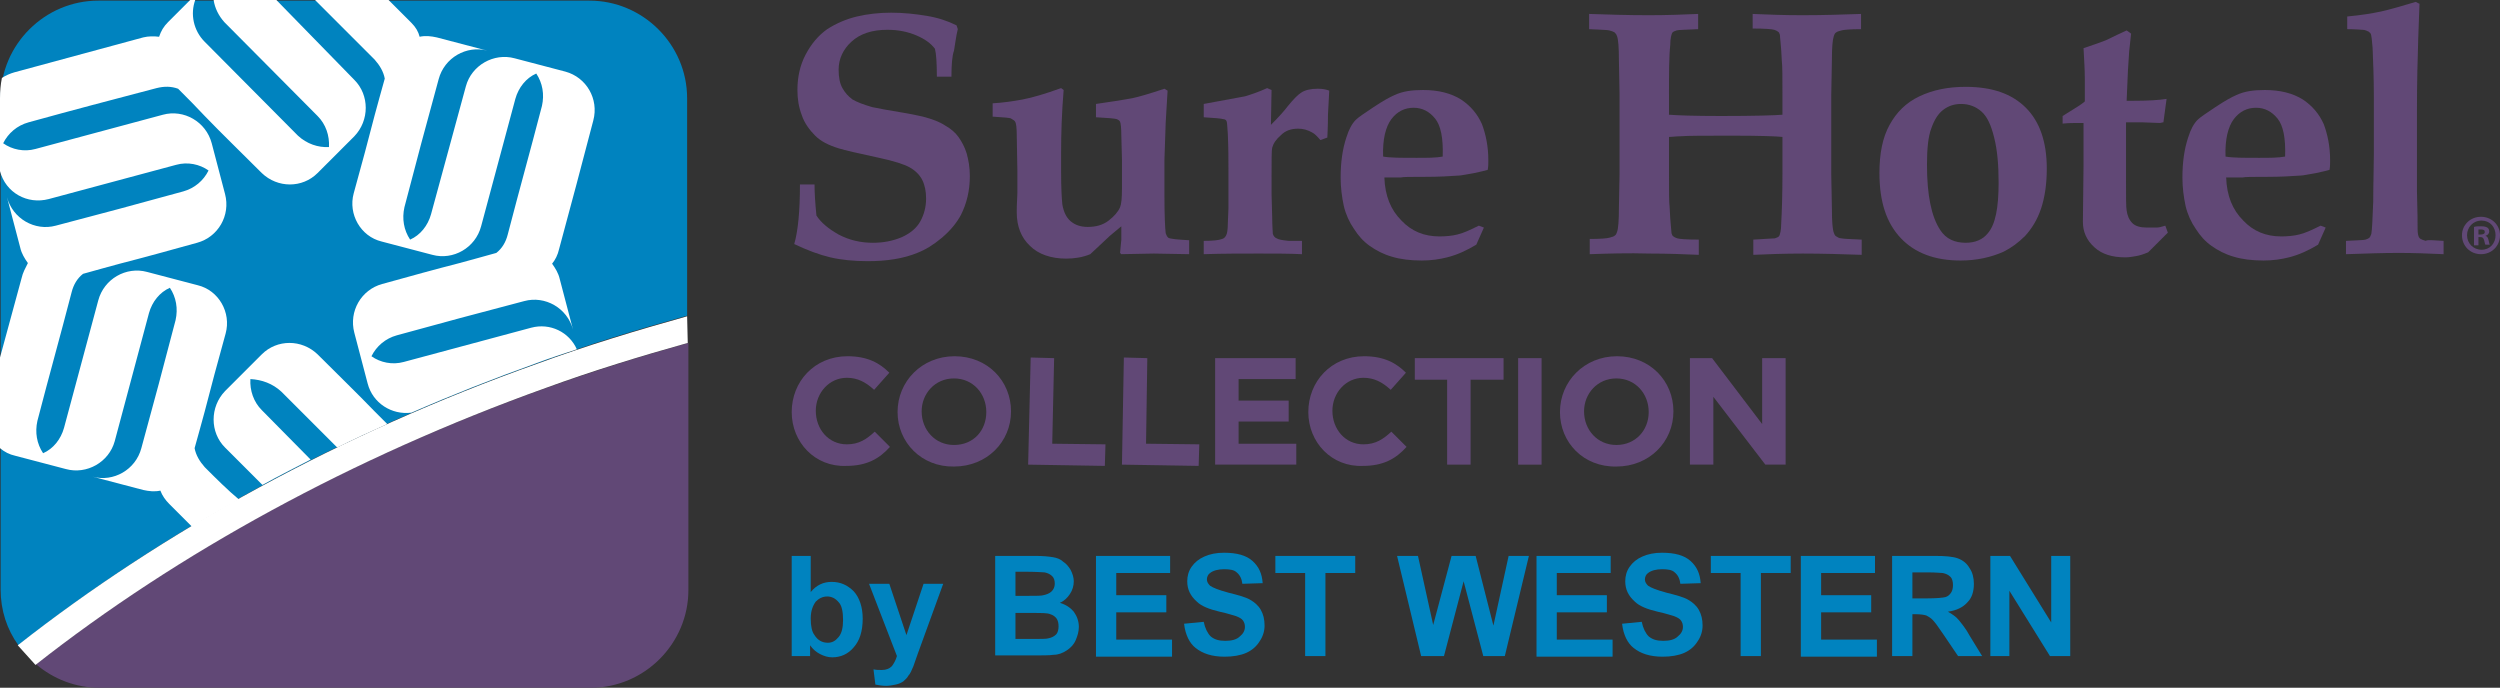 <?xml version="1.0" encoding="utf-8"?>
<!-- Generator: Adobe Illustrator 24.3.0, SVG Export Plug-In . SVG Version: 6.00 Build 0)  -->
<svg version="1.1" id="Layer_1" xmlns="http://www.w3.org/2000/svg" xmlns:xlink="http://www.w3.org/1999/xlink" x="0px" y="0px"
	 viewBox="0 0 394.4 108.5" style="enable-background:new 0 0 394.4 108.5;" xml:space="preserve">
<rect x="0" y="0" width="394.4" height="108.5" fill="#333333" stroke="none"/>
<style type="text/css">
	.st0{fill:#614876;}
	.st1{fill:#0083BF;}
	.st2{fill:#FFFFFF;}
</style>
<g>
	<g>
		<path class="st0" d="M124.9,65L124.9,65c0-4.8,3.6-8.8,8.8-8.8c3.2,0,5.1,1.1,6.6,2.6l-2.4,2.7c-1.3-1.2-2.6-1.9-4.3-1.9
			c-2.8,0-4.9,2.4-4.9,5.2v0c0,2.9,2,5.3,4.9,5.3c1.9,0,3.1-0.8,4.4-2l2.4,2.4c-1.7,1.9-3.7,3-6.9,3C128.6,73.7,124.9,69.8,124.9,65
			z"/>
		<path class="st0" d="M141.6,65L141.6,65c0-4.8,3.8-8.8,9-8.8c5.2,0,8.9,3.9,8.9,8.7v0c0,4.8-3.8,8.7-9,8.7
			C145.4,73.7,141.6,69.8,141.6,65z M155.6,65L155.6,65c0-2.9-2.1-5.3-5.1-5.3s-5.1,2.4-5.1,5.2v0c0,2.9,2.1,5.3,5.1,5.3
			C153.6,70.2,155.6,67.9,155.6,65z"/>
		<path class="st0" d="M162.6,56.4l3.7,0.1L166,70l8.4,0.1l-0.1,3.4l-12.1-0.2L162.6,56.4z"/>
		<path class="st0" d="M177.3,56.4l3.7,0.1L180.8,70l8.4,0.1l-0.1,3.4L177,73.3L177.3,56.4z"/>
		<path class="st0" d="M191.7,56.5h12.7v3.3h-9v3.4h7.9v3.3h-7.9v3.5h9.1v3.3h-12.8V56.5z"/>
		<path class="st0" d="M206.4,65L206.4,65c0-4.8,3.6-8.8,8.8-8.8c3.2,0,5.1,1.1,6.6,2.6l-2.4,2.7c-1.3-1.2-2.6-1.9-4.3-1.9
			c-2.8,0-4.9,2.4-4.9,5.2v0c0,2.9,2,5.3,4.9,5.3c1.9,0,3.1-0.8,4.4-2l2.4,2.4c-1.7,1.9-3.7,3-6.9,3C210.1,73.7,206.4,69.8,206.4,65
			z"/>
		<path class="st0" d="M228.3,59.9h-5.1v-3.4h14v3.4H232v13.4h-3.7V59.9z"/>
		<path class="st0" d="M239.5,56.5h3.7v16.8h-3.7V56.5z"/>
		<path class="st0" d="M246.1,65L246.1,65c0-4.8,3.8-8.8,9-8.8c5.2,0,8.9,3.9,8.9,8.7v0c0,4.8-3.8,8.7-9,8.7
			C249.8,73.7,246.1,69.8,246.1,65z M260.1,65L260.1,65c0-2.9-2.1-5.3-5.1-5.3c-3,0-5.1,2.4-5.1,5.2v0c0,2.9,2.1,5.3,5.1,5.3
			S260.1,67.9,260.1,65z"/>
		<path class="st0" d="M266.7,56.5h3.4l7.9,10.4V56.5h3.7v16.8h-3.2l-8.2-10.7v10.7h-3.7V56.5z"/>
		<path class="st1" d="M124.9,103.5V87.7h3v5.7c0.9-1.1,2-1.6,3.3-1.6c1.4,0,2.5,0.5,3.5,1.5c0.9,1,1.4,2.5,1.4,4.3
			c0,2-0.5,3.5-1.4,4.5c-0.9,1.1-2.1,1.6-3.4,1.6c-0.7,0-1.3-0.2-1.9-0.5c-0.6-0.3-1.2-0.8-1.6-1.4v1.7H124.9z M127.9,97.6
			c0,1.2,0.2,2.1,0.6,2.6c0.5,0.8,1.2,1.2,2.1,1.2c0.7,0,1.2-0.3,1.7-0.9c0.5-0.6,0.7-1.5,0.7-2.7c0-1.3-0.2-2.3-0.7-2.8
			c-0.5-0.6-1.1-0.9-1.8-0.9c-0.7,0-1.3,0.3-1.8,0.8C128.2,95.6,127.9,96.4,127.9,97.6z"/>
		<path class="st1" d="M137.1,92.1h3.2l2.7,8.1l2.7-8.1h3.1l-4,11l-0.7,2c-0.3,0.7-0.5,1.2-0.8,1.5c-0.2,0.4-0.5,0.6-0.8,0.9
			c-0.3,0.2-0.7,0.4-1.2,0.5c-0.5,0.1-1,0.2-1.5,0.2c-0.6,0-1.2-0.1-1.7-0.2l-0.3-2.4c0.5,0.1,0.9,0.1,1.3,0.1
			c0.7,0,1.2-0.2,1.6-0.6c0.3-0.4,0.6-0.9,0.8-1.6L137.1,92.1z"/>
		<path class="st1" d="M157,87.7h6.3c1.3,0,2.2,0.1,2.8,0.2c0.6,0.1,1.2,0.3,1.6,0.7c0.5,0.3,0.9,0.8,1.2,1.3
			c0.3,0.6,0.5,1.2,0.5,1.8c0,0.7-0.2,1.4-0.6,2c-0.4,0.6-0.9,1.1-1.6,1.4c1,0.3,1.7,0.8,2.2,1.4c0.5,0.7,0.8,1.5,0.8,2.4
			c0,0.7-0.2,1.4-0.5,2.1c-0.3,0.7-0.8,1.2-1.4,1.6c-0.6,0.4-1.3,0.7-2.1,0.7c-0.5,0.1-1.8,0.1-3.8,0.1H157V87.7z M160.2,90.4V94
			h2.1c1.2,0,2,0,2.3-0.1c0.5-0.1,1-0.3,1.3-0.6c0.3-0.3,0.5-0.7,0.5-1.2c0-0.5-0.1-0.9-0.4-1.2c-0.3-0.3-0.7-0.5-1.2-0.6
			c-0.3,0-1.2-0.1-2.7-0.1H160.2z M160.2,96.6v4.2h3c1.1,0,1.9,0,2.2-0.1c0.5-0.1,0.9-0.3,1.2-0.6c0.3-0.3,0.4-0.8,0.4-1.3
			c0-0.5-0.1-0.9-0.3-1.2c-0.2-0.3-0.6-0.6-1-0.7c-0.4-0.2-1.4-0.2-2.8-0.2H160.2z"/>
		<path class="st1" d="M172.9,103.5V87.7h11.7v2.7h-8.5v3.5h7.9v2.7h-7.9v4.3h8.8v2.7H172.9z"/>
		<path class="st1" d="M186.8,98.4l3.1-0.3c0.2,1,0.6,1.8,1.1,2.3c0.6,0.5,1.3,0.7,2.3,0.7c1,0,1.8-0.2,2.3-0.7
			c0.5-0.4,0.8-0.9,0.8-1.5c0-0.4-0.1-0.7-0.3-1c-0.2-0.3-0.6-0.5-1.1-0.7c-0.4-0.1-1.2-0.4-2.6-0.7c-1.7-0.4-2.9-0.9-3.6-1.6
			c-1-0.9-1.5-1.9-1.5-3.2c0-0.8,0.2-1.6,0.7-2.3c0.5-0.7,1.1-1.2,2-1.6c0.9-0.4,1.9-0.6,3.1-0.6c2,0,3.5,0.4,4.5,1.3
			c1,0.9,1.5,2,1.6,3.5l-3.2,0.1c-0.1-0.8-0.4-1.4-0.9-1.8c-0.4-0.4-1.1-0.5-2-0.5c-0.9,0-1.7,0.2-2.2,0.6c-0.3,0.2-0.5,0.6-0.5,1
			c0,0.4,0.2,0.7,0.5,1c0.4,0.3,1.4,0.7,2.9,1.1c1.6,0.4,2.7,0.7,3.4,1.1c0.7,0.4,1.3,0.9,1.7,1.6c0.4,0.7,0.6,1.5,0.6,2.5
			c0,0.9-0.3,1.8-0.8,2.5c-0.5,0.8-1.2,1.4-2.1,1.8c-0.9,0.4-2.1,0.6-3.4,0.6c-2,0-3.5-0.5-4.6-1.4
			C187.7,101.5,187,100.2,186.8,98.4z"/>
		<path class="st1" d="M205.9,103.5V90.4h-4.7v-2.7h12.6v2.7h-4.7v13.1H205.9z"/>
		<path class="st1" d="M224.2,103.5l-3.8-15.8h3.3l2.4,10.9l2.9-10.9h3.8l2.8,11l2.4-11h3.2l-3.8,15.8h-3.4l-3.1-11.8l-3.1,11.8
			H224.2z"/>
		<path class="st1" d="M242.4,103.5V87.7h11.7v2.7h-8.5v3.5h7.9v2.7h-7.9v4.3h8.8v2.7H242.4z"/>
		<path class="st1" d="M255.9,98.4l3.1-0.3c0.2,1,0.6,1.8,1.1,2.3c0.6,0.5,1.3,0.7,2.3,0.7c1,0,1.8-0.2,2.3-0.7
			c0.5-0.4,0.8-0.9,0.8-1.5c0-0.4-0.1-0.7-0.3-1c-0.2-0.3-0.6-0.5-1.1-0.7c-0.4-0.1-1.2-0.4-2.6-0.7c-1.7-0.4-2.9-0.9-3.6-1.6
			c-1-0.9-1.5-1.9-1.5-3.2c0-0.8,0.2-1.6,0.7-2.3c0.5-0.7,1.1-1.2,2-1.6c0.9-0.4,1.9-0.6,3.1-0.6c2,0,3.5,0.4,4.5,1.3
			c1,0.9,1.5,2,1.6,3.5l-3.2,0.1c-0.1-0.8-0.4-1.4-0.9-1.8c-0.4-0.4-1.1-0.5-2-0.5c-0.9,0-1.7,0.2-2.2,0.6c-0.3,0.2-0.5,0.6-0.5,1
			c0,0.4,0.2,0.7,0.5,1c0.4,0.3,1.4,0.7,2.9,1.1c1.6,0.4,2.7,0.7,3.4,1.1c0.7,0.4,1.3,0.9,1.7,1.6c0.4,0.7,0.6,1.5,0.6,2.5
			c0,0.9-0.3,1.8-0.8,2.5c-0.5,0.8-1.2,1.4-2.1,1.8c-0.9,0.4-2.1,0.6-3.4,0.6c-2,0-3.5-0.5-4.6-1.4
			C256.8,101.5,256.1,100.2,255.9,98.4z"/>
		<path class="st1" d="M274.6,103.5V90.4h-4.7v-2.7h12.6v2.7h-4.7v13.1H274.6z"/>
		<path class="st1" d="M284.1,103.5V87.7h11.7v2.7h-8.5v3.5h7.9v2.7h-7.9v4.3h8.8v2.7H284.1z"/>
		<path class="st1" d="M298.5,103.5V87.7h6.7c1.7,0,2.9,0.1,3.7,0.4c0.8,0.3,1.4,0.8,1.8,1.5c0.5,0.7,0.7,1.6,0.7,2.5
			c0,1.2-0.3,2.2-1,2.9c-0.7,0.8-1.7,1.3-3.1,1.5c0.7,0.4,1.3,0.8,1.7,1.3c0.4,0.5,1.1,1.3,1.8,2.6l1.9,3.1h-3.8l-2.3-3.4
			c-0.8-1.2-1.4-2-1.7-2.3c-0.3-0.3-0.6-0.5-1-0.7c-0.3-0.1-0.9-0.2-1.6-0.2h-0.6v6.6H298.5z M301.6,94.4h2.4c1.5,0,2.5-0.1,2.9-0.2
			c0.4-0.1,0.7-0.4,0.9-0.7c0.2-0.3,0.3-0.7,0.3-1.2c0-0.5-0.1-1-0.4-1.3c-0.3-0.3-0.7-0.5-1.2-0.6c-0.3,0-1-0.1-2.3-0.1h-2.5V94.4z
			"/>
		<path class="st1" d="M314,103.5V87.7h3.1l6.5,10.5V87.7h3v15.8h-3.2L317,93.2v10.3H314z"/>
		<path class="st1" d="M108.4,49.8V15.5c0-8.5-7-15.4-15.4-15.4H15.5C7.1,0.1,0.1,7,0.1,15.5V93c0,3.3,1,6.3,2.8,8.8
			c22.9-18.1,51-33.5,81.9-44.5C92.6,54.4,100.5,52,108.4,49.8z"/>
		<path class="st0" d="M5.7,104.8c2.7,2.3,6.2,3.7,10,3.7h77.5c8.5,0,15.4-7,15.4-15.4v-39c-7.5,2.1-14.9,4.4-22.4,7.1
			C55.8,72,28.2,87.1,5.7,104.8z"/>
		<g>
			<path class="st2" d="M44.4,61.8c3.4,3.4,6,6,8.8,8.8c2.6-1.3,5.2-2.5,7.9-3.7c-0.7-0.7-1.3-1.3-2-2l0-0.1l0,0.1
				c-2.8-2.9-5.5-5.5-9-9l0,0c-2.5-2.4-6.4-2.4-8.8,0l-5.8,5.8c-2.4,2.5-2.4,6.5,0,8.9l5.9,5.9c2.5-1.4,5.1-2.7,7.6-4l-7.7-7.8
				c-1.3-1.3-1.9-3.1-1.8-4.9C41.3,59.9,43,60.5,44.4,61.8z"/>
		</g>
		<g>
			<path class="st2" d="M32.3,73.7c-0.8-0.9-1.4-1.9-1.6-3c0.6-2.1,1.1-4,1.6-5.8l0.1-0.1l-0.1,0.1c1-3.9,2-7.6,3.3-12.3h0
				c0.9-3.3-1.1-6.8-4.4-7.6l-8-2.1c-3.3-0.9-6.8,1.1-7.7,4.5l-5.4,20.1c-0.5,1.8-1.7,3.3-3.3,4c-1-1.5-1.3-3.3-0.9-5.1l0,0
				c2-7.7,3.4-12.6,5.4-20.3c0.3-1.2,0.9-2.2,1.8-2.9c2.1-0.6,4-1.1,5.8-1.6l0.1,0l-0.1,0c3.9-1,7.5-2,12.2-3.3v0
				c3.3-0.9,5.3-4.3,4.4-7.7l-2.1-8c-0.9-3.4-4.4-5.4-7.7-4.5L5.6,23.5c-1.8,0.5-3.7,0.1-5.1-0.9c0.8-1.6,2.2-2.8,4-3.3l0,0
				c7.6-2.1,12.6-3.4,20.2-5.4c1.2-0.3,2.3-0.3,3.4,0.1c1.5,1.5,2.9,2.9,4.2,4.3l0,0.1l0-0.1c2.8,2.9,5.5,5.5,9,9l0,0
				c2.5,2.4,6.4,2.4,8.8,0l5.8-5.8c2.4-2.5,2.4-6.5,0-8.9L43.6,0h-9.9c0.2,1.3,0.8,2.5,1.7,3.5l14.7,14.8c1.3,1.3,1.9,3.1,1.8,4.9
				c-1.7,0.1-3.5-0.5-4.9-1.8c-5.6-5.6-9.1-9.2-14.7-14.8c-1.8-1.8-2.3-4.4-1.5-6.6H30l-3.5,3.5c-0.7,0.7-1.1,1.4-1.4,2.3
				c-0.8-0.1-1.7-0.1-2.5,0.1C14.9,8,10,9.3,2.3,11.4c-0.7,0.2-1.4,0.5-2,0.9c-0.2,1-0.3,2.1-0.3,3.2V27l0,0
				c0.9,3.4,4.3,5.3,7.7,4.4l20.1-5.4c1.8-0.5,3.7-0.1,5.1,0.9c-0.8,1.6-2.2,2.8-4,3.3c-7.6,2.1-12.5,3.4-20.1,5.4
				c-3.3,0.9-6.8-1.1-7.7-4.5l2.1,8c0.2,0.9,0.7,1.7,1.2,2.4C4,42.3,3.6,43,3.4,43.9C2.1,48.7,1.1,52.4,0,56.4v14.3
				c0.7,0.6,1.5,1,2.4,1.2l8,2.1c3.3,0.9,6.8-1.1,7.7-4.4l5.4-20.2c0.5-1.8,1.7-3.3,3.3-4c1,1.5,1.3,3.3,0.9,5.1
				c-2,7.7-3.3,12.5-5.4,20.2c-0.9,3.4-4.4,5.4-7.7,4.5l8,2.1c0.9,0.2,1.8,0.3,2.7,0.1c0.3,0.8,0.8,1.5,1.4,2.1
				c1.3,1.3,2.5,2.5,3.6,3.6c2.4-1.5,4.9-2.9,7.4-4.3C35.9,77.3,34.2,75.6,32.3,73.7z"/>
		</g>
		<g>
			<path class="st2" d="M83.8,51.7l-20.1,5.4c-1.8,0.5-3.7,0.1-5.1-0.9c0.8-1.6,2.2-2.8,4-3.3c7.6-2.1,12.5-3.4,20.1-5.4
				c3.3-0.9,6.8,1.1,7.7,4.5l-2.1-8c-0.2-0.9-0.7-1.7-1.2-2.4c0.5-0.6,0.9-1.4,1.1-2.3c2.1-7.7,3.4-12.7,5.4-20.3
				c0.9-3.4-1.1-6.8-4.4-7.7l-8-2.1c-3.3-0.9-6.8,1.1-7.7,4.4L68,33.8c-0.5,1.8-1.7,3.3-3.3,4c-1-1.5-1.3-3.3-0.9-5.1
				c2-7.7,3.3-12.5,5.4-20.2c0.9-3.4,4.4-5.4,7.7-4.5l-8-2.1c-0.9-0.2-1.8-0.3-2.7-0.1C66,5,65.6,4.3,64.9,3.6
				c-1.3-1.3-2.5-2.5-3.6-3.6H49.7c3,3,5.8,5.8,9.4,9.4c0.8,0.9,1.4,1.9,1.6,3c-0.6,2.1-1.1,4-1.6,5.8l-0.1,0.1l0.1-0.1
				c-1,3.9-2,7.6-3.3,12.3l0,0c-0.9,3.3,1.1,6.8,4.4,7.6l8,2.1c3.3,0.9,6.8-1.1,7.7-4.5l5.4-20.1c0.5-1.8,1.7-3.3,3.3-4
				c1,1.5,1.3,3.3,0.9,5.1l0,0c-2,7.7-3.4,12.6-5.4,20.3c-0.3,1.2-0.9,2.2-1.8,2.9c-2.1,0.6-4,1.1-5.8,1.6l-0.1,0l0.1,0
				c-3.9,1-7.5,2-12.2,3.3v0c-3.3,0.9-5.3,4.3-4.4,7.7l2.1,8c0.8,3.1,3.8,5,6.9,4.6c6.4-2.8,13-5.4,19.7-7.8
				c2.1-0.8,4.3-1.5,6.4-2.2C89.8,52.4,86.8,50.9,83.8,51.7z"/>
		</g>
		<path class="st2" d="M108.4,49.9c-7.9,2.2-15.8,4.6-23.7,7.5C53.8,68.4,25.7,83.8,2.8,101.8l2.8,3.1
			c22.5-17.7,50.1-32.8,80.5-43.7c7.4-2.7,14.9-5,22.4-7.1L108.4,49.9z"/>
		<g>
			<g>
				<path class="st0" d="M150.1,12.1h-2.3c0-2.1-0.1-3.6-0.3-4.4c-0.6-0.8-1.5-1.5-2.9-2.1c-1.4-0.6-2.9-0.9-4.6-0.9
					c-2.4,0-4.3,0.6-5.7,1.9c-1.3,1.2-2,2.7-2,4.4c0,1.2,0.2,2.2,0.6,2.9c0.4,0.7,0.9,1.3,1.6,1.8c0.7,0.4,1.7,0.8,3.1,1.2
					c1,0.2,2.5,0.5,4.4,0.8c1.9,0.3,3.1,0.6,3.6,0.7c1.5,0.4,2.6,0.8,3.5,1.4c0.9,0.5,1.6,1.1,2.1,1.8c0.5,0.7,1,1.6,1.3,2.6
					c0.3,1.1,0.5,2.2,0.5,3.6c0,2.3-0.5,4.3-1.4,6.1c-0.7,1.3-1.7,2.5-3,3.6c-1.3,1.1-2.6,1.9-3.9,2.4c-2.2,0.9-4.8,1.3-7.8,1.3
					c-2.2,0-4.2-0.2-5.9-0.6c-1.7-0.4-3.6-1.1-5.7-2.1c0.6-2.1,0.9-5.2,0.9-9.4h2.3c0,1.3,0.1,2.9,0.3,4.9c0.7,1.1,1.9,2.1,3.5,3
					c1.7,0.9,3.5,1.3,5.4,1.3c1.7,0,3.2-0.3,4.6-0.9c1.3-0.6,2.3-1.4,2.9-2.5c0.6-1.1,0.9-2.3,0.9-3.6c0-1.1-0.2-2.1-0.6-2.9
					c-0.4-0.8-1.1-1.5-2-2c-0.9-0.5-2.5-1-4.8-1.5c-3.3-0.7-5.4-1.2-6.4-1.5c-1.6-0.5-2.8-1.1-3.7-2c-0.9-0.9-1.7-2-2.1-3.2
					c-0.5-1.3-0.7-2.6-0.7-4c0-2,0.4-3.9,1.3-5.6c0.9-1.7,2-3,3.4-4c1.4-0.9,3-1.6,4.7-2c1.7-0.4,3.5-0.6,5.4-0.6
					c1.9,0,3.8,0.2,5.6,0.5c1.8,0.3,3.3,0.8,4.7,1.5l0.2,0.6c-0.3,1.2-0.4,2.3-0.6,3.4C150.2,8.8,150.1,10.3,150.1,12.1z"/>
				<path class="st0" d="M156.6,18.4v-2.1c1.6-0.1,3.1-0.3,4.7-0.6c1.6-0.3,3.6-0.9,6.1-1.8l0.4,0.3c-0.3,3.6-0.4,6.9-0.4,9.9v3
					c0,2.6,0.1,4.3,0.2,5.2c0.2,1.1,0.6,2,1.3,2.6c0.7,0.6,1.6,0.9,2.7,0.9c1.3,0,2.4-0.3,3.3-1c0.9-0.7,1.5-1.4,1.8-2.1
					c0.2-0.5,0.3-1.4,0.3-2.9v-4.6l-0.1-3.8c0-1.2-0.1-2-0.2-2.2c-0.1-0.2-0.3-0.3-0.5-0.4c-0.3-0.1-1.4-0.2-3.3-0.3v-2.1
					c2.8-0.4,4.7-0.7,5.7-0.9c1-0.2,2.7-0.7,5.1-1.5l0.5,0.3l-0.3,5c-0.1,3.5-0.2,5.5-0.2,5.9v5.5c0,3.3,0.1,5.3,0.2,6.1
					c0.1,0.3,0.2,0.5,0.4,0.7c0.3,0.2,1.5,0.3,3.3,0.4v2.2l-5.6-0.1l-5.1,0.1l-0.2-0.2l0.2-2.1c0-0.3,0-1,0-2.1
					c-0.7,0.6-1.3,1.1-1.8,1.5l-3.1,2.9c-1.2,0.5-2.5,0.7-3.8,0.7c-2.4,0-4.4-0.7-5.7-2c-1.4-1.3-2.1-3.1-2.1-5.3c0-0.3,0-1.3,0.1-3
					c0-0.9,0-2.1,0-3.6l-0.1-5.7c0-1-0.1-1.7-0.2-1.9c-0.1-0.3-0.4-0.4-0.7-0.6C159.4,18.6,158.4,18.5,156.6,18.4z"/>
				<path class="st0" d="M205.4,38v2.1c-2-0.1-4.3-0.1-6.8-0.1c-2.8,0-5.7,0-8.7,0.1V38c1.4,0,2.4-0.1,2.9-0.3
					c0.3-0.1,0.4-0.2,0.6-0.5c0.2-0.3,0.3-1,0.3-1.9l0.1-2.4c0-0.5,0-1.3,0-2.5v-3.5c0-1.6,0-3.5-0.1-5.8c-0.1-1.2-0.1-1.8-0.2-2
					c-0.1-0.2-0.3-0.3-0.5-0.3c-0.3-0.1-1.4-0.2-3.1-0.3v-2.1c3.3-0.6,5.5-1,6.5-1.2c1-0.3,2.2-0.7,3.5-1.3l0.7,0.3l-0.1,5.5
					c1.2-1.2,2.1-2.2,2.7-3c0.9-1.1,1.6-1.8,2.1-2.1c0.6-0.4,1.5-0.6,2.6-0.6c0.7,0,1.3,0.1,1.8,0.3l-0.2,3.8c0,2.1-0.1,3.3-0.1,3.6
					l-1.1,0.4c-0.5-0.6-0.9-1-1.3-1.2c-0.7-0.4-1.4-0.6-2.2-0.6c-1.1,0-2,0.3-2.7,1c-0.8,0.7-1.2,1.3-1.4,2
					c-0.1,0.4-0.1,1.9-0.1,4.6v2.7l0.1,3.7c0,1.4,0.1,2.2,0.1,2.6c0.1,0.3,0.3,0.6,0.6,0.7c0.3,0.2,0.9,0.3,1.9,0.4L205.4,38z"/>
				<path class="st0" d="M234.1,35.9l-1.2,2.7c-1.5,0.9-3,1.6-4.6,2c-1.2,0.3-2.5,0.5-4,0.5c-1.8,0-3.4-0.2-4.7-0.6
					c-1.4-0.4-2.5-1-3.5-1.7c-1-0.7-1.8-1.6-2.5-2.7c-0.7-1-1.3-2.3-1.6-3.6c-0.3-1.4-0.5-2.9-0.5-4.5c0-2.4,0.3-4.5,0.9-6.3
					c0.4-1.3,0.9-2.2,1.5-2.8c0.4-0.4,1.3-1,2.8-2c1.5-1,2.6-1.6,3.3-1.9c1.3-0.6,2.7-0.8,4.5-0.8c2.4,0,4.4,0.5,6,1.5
					c1.5,1,2.6,2.3,3.3,3.9c0.6,1.6,1,3.5,1,5.7c0,0.5,0,1-0.1,1.5c-0.4,0.1-1.1,0.3-2.1,0.5c-1.2,0.2-2.1,0.4-2.5,0.4
					c-1.4,0.1-3.1,0.2-5.4,0.2c-2.2,0-3.4,0-3.7,0.1c-0.2,0-0.5,0-0.8,0h-1.8c0.1,2.9,1,5.1,2.7,6.8c1.6,1.7,3.6,2.5,6,2.5
					c1,0,2-0.1,2.8-0.3c0.9-0.2,2-0.7,3.4-1.4L234.1,35.9z M227.6,24.7c0.1-2.9-0.3-4.9-1.2-6c-0.9-1.1-2-1.7-3.4-1.7
					c-1.4,0-2.6,0.6-3.5,1.8c-0.9,1.2-1.4,3.2-1.3,5.9c1.1,0.2,2.8,0.2,5.3,0.2C225.2,24.9,226.6,24.9,227.6,24.7z"/>
				<path class="st0" d="M250.8,40.1v-2.4c1.7,0,2.8-0.1,3.1-0.2c0.4-0.1,0.7-0.2,0.8-0.3c0.2-0.1,0.3-0.3,0.4-0.6
					c0.2-0.5,0.3-1.8,0.3-3.8l0.1-5.4V14.8l-0.1-5.3c0-2-0.1-3.3-0.3-3.8c-0.1-0.3-0.2-0.4-0.4-0.6c-0.2-0.1-0.4-0.2-0.8-0.3
					c-0.4-0.1-1.4-0.1-3.2-0.2V2.2c3,0.1,6.1,0.2,9.4,0.2c2.9,0,5.5-0.1,7.8-0.2v2.4c-1.9,0.1-3.1,0.1-3.4,0.2
					c-0.3,0.1-0.6,0.2-0.7,0.4c-0.1,0.2-0.3,0.8-0.3,1.9c-0.2,1.8-0.2,4.5-0.2,7.9v3.1c1.3,0.1,4,0.2,8.2,0.2c5.2,0,8.5-0.1,9.7-0.2
					v-3.1c0-2.8,0-4.6-0.1-5.4c-0.1-2.4-0.3-3.7-0.3-4.1c-0.1-0.2-0.1-0.4-0.3-0.5c-0.1-0.1-0.3-0.2-0.6-0.3
					c-0.3-0.1-1.4-0.2-3.4-0.2V2.2c2.3,0.1,4.9,0.2,7.8,0.2c3.3,0,6.4-0.1,9.3-0.2v2.4c-1.7,0-2.8,0.1-3.1,0.2
					c-0.4,0.1-0.7,0.2-0.8,0.3c-0.2,0.1-0.3,0.3-0.4,0.6c-0.2,0.6-0.3,1.8-0.3,3.8l-0.1,5.4v12.7l0.1,5.3c0,2,0.1,3.3,0.3,3.8
					c0.1,0.3,0.2,0.5,0.4,0.6c0.2,0.1,0.4,0.3,0.8,0.3c0.4,0.1,1.4,0.1,3.2,0.2v2.4c-3-0.1-6.1-0.2-9.3-0.2c-2.9,0-5.5,0.1-7.8,0.2
					v-2.4c1.9-0.1,3.1-0.2,3.4-0.2c0.3-0.1,0.6-0.2,0.7-0.4c0.1-0.2,0.3-0.8,0.3-1.9c0.1-1.8,0.2-4.5,0.2-8v-5.7
					c-0.9-0.1-3.5-0.2-7.9-0.2c-4.2,0-7,0-8.3,0.1c-0.6,0-1.1,0.1-1.7,0.1v5.7c0,2.8,0,4.6,0.1,5.4c0.1,2.4,0.3,3.8,0.3,4.1
					c0.1,0.2,0.1,0.4,0.3,0.5c0.1,0.1,0.3,0.2,0.6,0.3c0.3,0.1,1.4,0.2,3.4,0.2v2.4c-2.3-0.1-4.9-0.2-7.8-0.2
					C256.9,39.9,253.7,40,250.8,40.1z"/>
				<path class="st0" d="M296.5,27.3c0-3.1,0.5-5.6,1.6-7.6s2.6-3.5,4.7-4.5c2.1-1,4.5-1.5,7.3-1.5c4.2,0,7.3,1.1,9.5,3.3
					c2.2,2.2,3.3,5.4,3.3,9.6c0,2.4-0.3,4.5-0.9,6.3c-0.6,1.8-1.5,3.2-2.5,4.3c-1.1,1.1-2.2,1.9-3.4,2.5c-2,0.9-4.3,1.4-6.8,1.4
					c-4.1,0-7.2-1.2-9.4-3.5C297.6,35.2,296.5,31.8,296.5,27.3z M304,26c0,4.8,0.7,8.2,2.1,10.3c0.9,1.4,2.3,2,4,2
					c1.5,0,2.7-0.5,3.5-1.5c1.2-1.4,1.7-4,1.7-8c0-2.8-0.2-5.1-0.7-7.1c-0.5-2-1.1-3.3-2-4.1c-0.9-0.8-2-1.2-3.2-1.2
					c-1.1,0-2,0.3-2.8,0.9s-1.4,1.5-1.9,2.9C304.2,21.5,304,23.4,304,26z"/>
				<path class="st0" d="M325.4,19.5v-1.2l2.4-1.5c0.4-0.3,0.8-0.5,1.1-0.8v-3.6c0-1.3-0.1-2.9-0.2-4.8c1.8-0.6,2.9-1,3.4-1.2
					c0.1,0,1.2-0.6,3.4-1.6l0.7,0.5l-0.3,2.8l-0.2,3.1l-0.2,4.7h0.9c2.4,0,4.2-0.1,5.4-0.3l-0.5,3.7c-0.2,0-0.4,0.1-0.6,0.1
					l-2.7-0.1h-2.6v9c0,2.8,0,4.4,0.1,4.9c0.1,0.8,0.4,1.5,0.9,2c0.5,0.5,1.3,0.7,2.3,0.7c0.6,0,1.1,0,1.5,0c0.4,0,0.8-0.1,1.4-0.3
					l0.4,1.1l-1,1c-0.8,0.8-1.5,1.5-2.1,2.1c-0.7,0.3-1.3,0.5-1.9,0.6c-0.6,0.1-1.1,0.2-1.7,0.2c-2.1,0-3.7-0.5-4.9-1.6
					c-1.2-1.1-1.8-2.4-1.8-4l0.1-8.9v-6.7h-0.7C327.3,19.4,326.3,19.4,325.4,19.5z"/>
				<path class="st0" d="M366.9,35.9l-1.2,2.7c-1.5,0.9-3,1.6-4.6,2c-1.2,0.3-2.5,0.5-4,0.5c-1.8,0-3.4-0.2-4.7-0.6
					c-1.4-0.4-2.5-1-3.5-1.7c-1-0.7-1.8-1.6-2.5-2.7c-0.7-1-1.3-2.3-1.6-3.6c-0.3-1.4-0.5-2.9-0.5-4.5c0-2.4,0.3-4.5,0.9-6.3
					c0.4-1.3,0.9-2.2,1.5-2.8c0.4-0.4,1.3-1,2.8-2c1.5-1,2.6-1.6,3.3-1.9c1.3-0.6,2.7-0.8,4.5-0.8c2.4,0,4.4,0.5,6,1.5
					c1.5,1,2.6,2.3,3.3,3.9c0.6,1.6,1,3.5,1,5.7c0,0.5,0,1-0.1,1.5c-0.4,0.1-1.1,0.3-2.1,0.5c-1.2,0.2-2.1,0.4-2.5,0.4
					c-1.4,0.1-3.1,0.2-5.4,0.2c-2.2,0-3.4,0-3.7,0.1c-0.2,0-0.5,0-0.8,0h-1.8c0.1,2.9,1,5.1,2.7,6.8c1.6,1.7,3.6,2.5,6,2.5
					c1,0,2-0.1,2.8-0.3c0.9-0.2,2-0.7,3.4-1.4L366.9,35.9z M360.5,24.7c0.1-2.9-0.3-4.9-1.2-6c-0.9-1.1-2-1.7-3.4-1.7
					c-1.4,0-2.6,0.6-3.5,1.8c-0.9,1.2-1.4,3.2-1.3,5.9c1.1,0.2,2.8,0.2,5.3,0.2C358.1,24.9,359.4,24.9,360.5,24.7z"/>
				<path class="st0" d="M385.5,38v2.1c-2.3-0.1-4.6-0.2-7.1-0.2s-5.2,0.1-8.3,0.2V38c1.7-0.1,2.8-0.1,3.1-0.2
					c0.3-0.1,0.5-0.2,0.6-0.3c0.1-0.1,0.2-0.3,0.3-0.6c0.1-0.5,0.2-2.2,0.3-5.1c0-2.9,0.1-5.4,0.1-7.6v-8.9c0-2.8-0.1-5.4-0.2-7.8
					c-0.1-1.3-0.2-2-0.3-2.2c-0.1-0.1-0.2-0.2-0.3-0.3c-0.2-0.1-0.6-0.3-1-0.3c-0.3,0-1.1-0.1-2.4-0.1v-2c2.2-0.2,4-0.5,5.4-0.8
					c1.3-0.3,3.1-0.8,5.4-1.5l0.6,0.3l-0.2,5.5c-0.1,3.1-0.2,6.8-0.2,11.3v6.9c0,2.6,0,4.6,0,5.9c0.1,3.2,0.1,5.2,0.1,5.9
					c0,0.7,0.1,1.1,0.2,1.3c0.1,0.1,0.1,0.2,0.3,0.3c0.2,0.1,0.4,0.2,0.8,0.3C382.9,37.8,383.8,37.9,385.5,38z"/>
			</g>
		</g>
	</g>
	<g>
		<path class="st0" d="M394.4,37.1c0,1.7-1.3,3-3,3c-1.7,0-3-1.3-3-3c0-1.6,1.3-2.9,3-2.9C393.1,34.2,394.4,35.5,394.4,37.1z
			 M389.2,37.1c0,1.3,1,2.3,2.3,2.3c1.3,0,2.2-1,2.2-2.3c0-1.3-0.9-2.3-2.2-2.3C390.1,34.8,389.2,35.9,389.2,37.1z M391,38.7h-0.7
			v-2.9c0.3-0.1,0.6-0.1,1.1-0.1c0.6,0,0.8,0.1,1,0.2c0.2,0.1,0.3,0.4,0.3,0.6c0,0.3-0.2,0.6-0.6,0.7v0c0.3,0.1,0.4,0.3,0.5,0.7
			c0.1,0.4,0.1,0.6,0.2,0.7h-0.7c-0.1-0.1-0.1-0.4-0.2-0.7c-0.1-0.3-0.2-0.5-0.6-0.5H391V38.7z M391,37h0.3c0.4,0,0.7-0.1,0.7-0.4
			c0-0.3-0.2-0.4-0.6-0.4c-0.2,0-0.3,0-0.4,0V37z"/>
	</g>
</g>
<g>
</g>
<g>
</g>
<g>
</g>
<g>
</g>
<g>
</g>
<g>
</g>
</svg>
